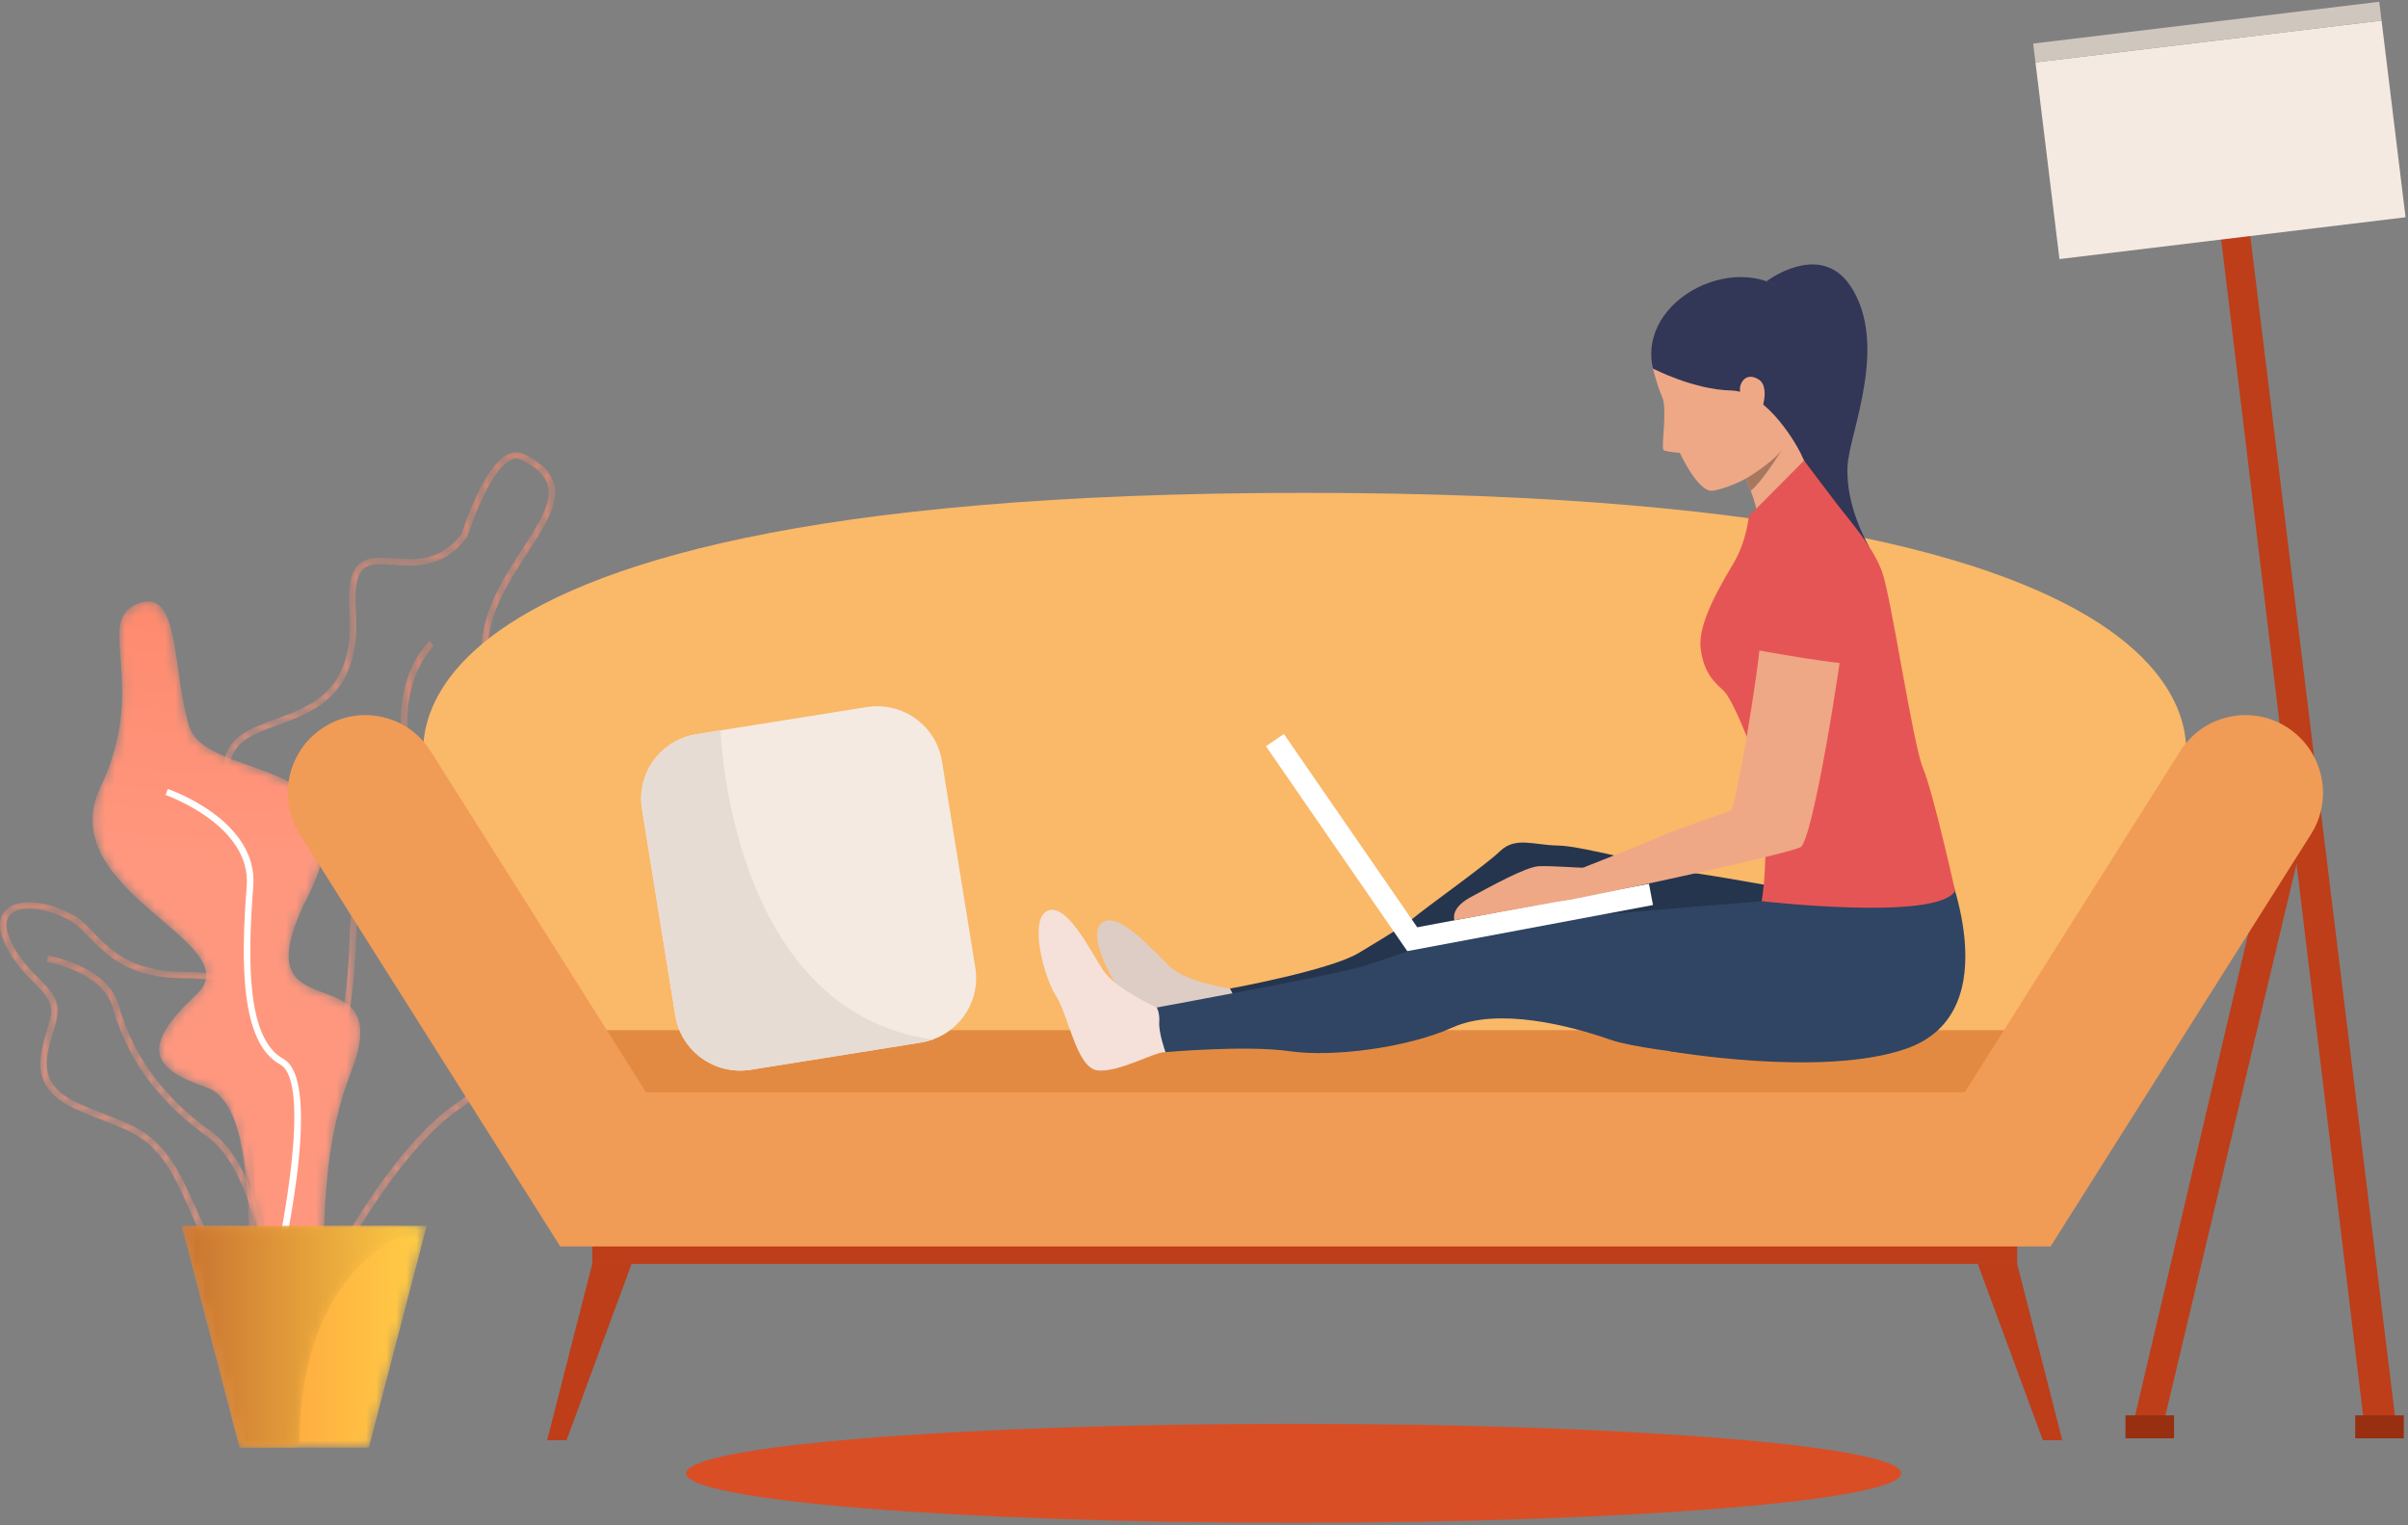 <?xml version="1.0" encoding="UTF-8"?>
<svg width="240px" height="152px" viewBox="0 0 240 152" version="1.1" xmlns="http://www.w3.org/2000/svg" xmlns:xlink="http://www.w3.org/1999/xlink">
    <rect x="0" y="0" width="240" height="152" fill="#808080" stroke="none"/>
    <!-- Generator: Sketch 53.2 (72643) - https://sketchapp.com -->
    <title>Group 63</title>
    <desc>Created with Sketch.</desc>
    <defs>
        <path d="M14.026,11.854 C14.717,15.605 13.578,17.174 12.136,19.16 L12.136,19.16 C10.623,21.244 8.739,23.838 8.593,29.795 L8.593,29.795 C8.298,41.867 3.58,59.7 0.036,62.135 L0.036,62.135 L0.411,62.656 C4.355,59.946 8.97,41.059 9.245,29.81 L9.245,29.81 C9.387,24.047 11.13,21.647 12.667,19.529 L12.667,19.529 C14.138,17.504 15.407,15.756 14.667,11.741 L14.667,11.741 C13.254,4.068 16.97,0.757 17.008,0.724 L17.008,0.724 L16.578,0.245 C16.412,0.386 12.542,3.802 14.026,11.854" id="path-1"></path>
        <radialGradient cx="47.64%" cy="-36.468%" fx="47.64%" fy="-36.468%" r="264.07%" gradientTransform="translate(0.476,-0.365),scale(1,0.272),rotate(89.488),translate(-0.476,0.365)" id="radialGradient-3">
            <stop stop-color="#FC7C5B" offset="0%"></stop>
            <stop stop-color="#FF977E" offset="100%"></stop>
        </radialGradient>
        <path d="M0.639,0.778 C0.306,1.09 0.003,1.578 0,2.32 L0,2.32 L0,2.343 C0.002,2.861 0.15,3.502 0.533,4.292 L0.533,4.292 C1.392,6.065 2.508,7.189 3.404,8.091 L3.404,8.091 C4.609,9.305 5.406,10.107 4.991,11.706 L4.991,11.706 C4.894,12.081 4.782,12.46 4.669,12.84 L4.669,12.84 C3.864,15.559 2.951,18.64 7.665,20.73 L7.665,20.73 C8.666,21.174 9.577,21.527 10.381,21.839 L10.381,21.839 C13.672,23.113 15.658,23.882 17.9,28.553 L17.9,28.553 C18.334,29.457 18.718,30.315 19.088,31.144 L19.088,31.144 C20.856,35.098 22.193,38.088 25.847,38.088 L25.847,38.088 C26.353,38.088 26.904,38.031 27.506,37.911 L27.506,37.911 C29.019,37.609 30.011,36.821 30.455,35.569 L30.455,35.569 C31.513,32.583 29.061,27.731 27.072,25.393 L27.072,25.393 C27.038,25.354 23.707,21.337 24.063,15.769 L24.063,15.769 C24.122,14.836 24.221,13.972 24.307,13.21 L24.307,13.21 C24.557,11.007 24.738,9.414 23.779,8.351 L23.779,8.351 C22.934,7.414 21.303,7.008 18.324,6.994 L18.324,6.994 C13.101,6.97 11.035,4.836 9.375,3.121 L9.375,3.121 C8.67,2.392 8.005,1.705 7.196,1.268 L7.196,1.268 C5.715,0.47 4.185,0.06 2.92,0.06 L2.92,0.06 C1.961,0.06 1.155,0.296 0.639,0.778 M19.682,30.885 C19.309,30.052 18.925,29.191 18.487,28.279 L18.487,28.279 C16.135,23.378 13.94,22.529 10.618,21.242 L10.618,21.242 C9.821,20.933 8.917,20.583 7.931,20.146 L7.931,20.146 C3.733,18.284 4.49,15.727 5.292,13.02 L5.292,13.02 C5.407,12.633 5.521,12.247 5.62,11.864 L5.62,11.864 C6.125,9.916 5.129,8.913 3.868,7.642 L3.868,7.642 C2.96,6.729 1.932,5.693 1.118,4.015 L1.118,4.015 C0.692,3.136 0.34,1.941 1.086,1.243 L1.086,1.243 C2.067,0.325 4.56,0.578 6.885,1.831 L6.885,1.831 C7.605,2.219 8.208,2.842 8.906,3.563 L8.906,3.563 C10.651,5.366 12.822,7.61 18.321,7.635 L18.321,7.635 C21.06,7.648 22.594,8 23.294,8.777 L23.294,8.777 C24.061,9.627 23.894,11.1 23.662,13.139 L23.662,13.139 C23.575,13.908 23.476,14.78 23.415,15.729 L23.415,15.729 C23.043,21.56 26.429,25.634 26.574,25.804 L26.574,25.804 C28.543,28.119 30.774,32.726 29.842,35.358 L29.842,35.358 C29.479,36.381 28.65,37.029 27.378,37.283 L27.378,37.283 C26.818,37.395 26.309,37.448 25.843,37.448 L25.843,37.448 C22.617,37.448 21.457,34.854 19.682,30.885" id="path-4"></path>
        <radialGradient cx="47.64%" cy="-36.468%" fx="47.64%" fy="-36.468%" r="88.952%" gradientTransform="translate(0.476,-0.365),scale(1,0.808),rotate(88.48),translate(-0.476,0.365)" id="radialGradient-6">
            <stop stop-color="#FC7C5B" offset="0%"></stop>
            <stop stop-color="#FF977E" offset="100%"></stop>
        </radialGradient>
        <path d="M0.166,0.744 C0.221,0.754 5.687,1.745 6.691,5.203 L6.691,5.203 C7.664,8.554 9.705,13.546 16.172,18.182 L16.172,18.182 C21.672,22.125 22.493,36.354 22.501,36.497 L22.501,36.497 L23.147,36.464 C23.115,35.866 22.3,21.788 16.553,17.668 L16.553,17.668 C10.248,13.147 8.26,8.289 7.313,5.028 L7.313,5.028 C6.198,1.186 0.519,0.159 0.278,0.117 L0.278,0.117 L0.166,0.744 Z" id="path-7"></path>
        <radialGradient cx="47.64%" cy="-36.468%" fx="47.64%" fy="-36.468%" r="113.696%" gradientTransform="translate(0.476,-0.365),scale(1,0.632),rotate(88.811),translate(-0.476,0.365)" id="radialGradient-9">
            <stop stop-color="#FC7C5B" offset="0%"></stop>
            <stop stop-color="#FF977E" offset="100%"></stop>
        </radialGradient>
        <path d="M29.712,0.3 C27.265,1.363 25.219,7.575 24.997,8.271 L24.997,8.271 C22.857,11.057 20.401,10.877 18.233,10.719 L18.233,10.719 C16.798,10.614 15.558,10.524 14.717,11.36 L14.717,11.36 C13.943,12.129 13.66,13.606 13.827,16.008 L13.827,16.008 C14.37,23.843 10.165,25.379 6.455,26.733 L6.455,26.733 C4.305,27.519 2.274,28.26 1.551,30.162 L1.551,30.162 C0.819,32.087 1.549,34.965 3.849,39.221 L3.849,39.221 C8.856,48.487 6.247,50.54 3.485,52.714 L3.485,52.714 C1.019,54.654 -1.532,56.661 1.327,63.527 L1.327,63.527 C4.019,69.99 3.892,77.016 3.799,82.147 L3.799,82.147 C3.725,86.208 3.677,88.89 5.019,89.557 L5.019,89.557 C5.218,89.656 5.438,89.706 5.681,89.706 L5.681,89.706 C6.485,89.706 7.554,89.158 9.023,88.01 L9.023,88.01 L9.084,87.962 L9.117,87.89 C9.195,87.719 17.065,70.643 25.035,65.412 L25.035,65.412 C29.854,62.248 27.565,58.602 25.351,55.076 L25.351,55.076 C23.586,52.265 21.761,49.358 22.831,46.31 L22.831,46.31 C24.161,42.519 26.151,40.195 27.907,38.145 L27.907,38.145 C30.971,34.566 33.185,31.98 28.993,24.591 L28.993,24.591 C25.823,19.003 28.88,14.306 31.576,10.163 L31.576,10.163 C33.293,7.527 34.775,5.25 34.205,3.231 L34.205,3.231 C33.878,2.07 32.898,1.114 31.209,0.308 L31.209,0.308 C30.966,0.192 30.717,0.134 30.463,0.134 L30.463,0.134 C30.216,0.134 29.965,0.19 29.712,0.3 M25.542,8.615 L25.576,8.57 L25.593,8.517 C25.614,8.451 27.698,1.874 29.968,0.888 L29.968,0.888 C30.309,0.74 30.624,0.74 30.931,0.887 L30.931,0.887 C32.444,1.608 33.313,2.432 33.587,3.405 L33.587,3.405 C34.077,5.144 32.669,7.308 31.038,9.814 L31.038,9.814 C28.38,13.897 25.071,18.98 28.434,24.907 L28.434,24.907 C32.404,31.905 30.421,34.222 27.418,37.728 L27.418,37.728 C25.626,39.821 23.595,42.194 22.224,46.097 L22.224,46.097 C21.053,49.437 23.047,52.614 24.807,55.417 L24.807,55.417 C27.044,58.98 28.976,62.057 24.681,64.876 L24.681,64.876 C16.74,70.089 9.202,86.171 8.565,87.553 L8.565,87.553 C6.975,88.787 5.879,89.268 5.306,88.983 L5.306,88.983 C4.326,88.496 4.377,85.699 4.441,82.159 L4.441,82.159 C4.536,76.971 4.665,69.868 1.921,63.281 L1.921,63.281 C-0.752,56.864 1.499,55.093 3.883,53.217 L3.883,53.217 C6.732,50.975 9.679,48.657 4.414,38.917 L4.414,38.917 C2.21,34.837 1.491,32.127 2.152,30.389 L2.152,30.389 C2.771,28.761 4.58,28.1 6.675,27.336 L6.675,27.336 C10.404,25.974 15.044,24.279 14.468,15.964 L14.468,15.964 C14.317,13.791 14.547,12.434 15.171,11.814 L15.171,11.814 C15.804,11.185 16.855,11.261 18.186,11.359 L18.186,11.359 C18.704,11.397 19.251,11.437 19.816,11.437 L19.816,11.437 C21.679,11.437 23.733,11.001 25.542,8.615" id="path-10"></path>
        <radialGradient cx="47.64%" cy="-36.468%" fx="47.64%" fy="-36.468%" r="187.724%" gradientTransform="translate(0.476,-0.365),scale(1,0.383),rotate(89.28),translate(-0.476,0.365)" id="radialGradient-12">
            <stop stop-color="#FC7C5B" offset="0%"></stop>
            <stop stop-color="#FF977E" offset="100%"></stop>
        </radialGradient>
        <path d="M4.891,0.199 C0.186,1.808 5.966,8.137 1.019,18.536 L1.019,18.536 C-3.928,28.934 16.118,34.047 10.581,39.196 L10.581,39.196 C5.044,44.346 5.957,46.555 11.549,48.449 L11.549,48.449 C17.141,50.344 14.785,66.285 20.162,69.729 L20.162,69.729 C25.54,73.173 21.023,59.634 25.97,46.974 L25.97,46.974 C30.917,34.315 14.355,43.97 21.668,29.463 L21.668,29.463 C28.981,14.956 11.559,18.222 9.838,12.429 L9.838,12.429 C8.254,7.095 8.846,0.035 5.771,0.036 L5.771,0.036 C5.506,0.036 5.214,0.088 4.891,0.199" id="path-13"></path>
        <radialGradient cx="47.64%" cy="-36.468%" fx="47.64%" fy="-36.468%" r="189.035%" gradientTransform="translate(0.476,-0.365),scale(1,0.38),rotate(89.285),translate(-0.476,0.365)" id="radialGradient-15">
            <stop stop-color="#FC7C5B" offset="0%"></stop>
            <stop stop-color="#FF977E" offset="100%"></stop>
        </radialGradient>
        <polygon id="path-16" points="0.114 0.107 5.88 22.214 18.763 22.214 24.528 0.107"></polygon>
        <linearGradient x1="0%" y1="50.001%" x2="100%" y2="50.001%" id="linearGradient-18">
            <stop stop-color="#FF933F" offset="0%"></stop>
            <stop stop-color="#FFCD44" offset="100%"></stop>
        </linearGradient>
        <path d="M0.114,0.107 L5.88,22.214 L11.836,22.214 C11.836,2.516 24.528,0.107 24.528,0.107 L24.528,0.107 L0.114,0.107 Z" id="path-19"></path>
        <linearGradient x1="0%" y1="50.001%" x2="100%" y2="50.001%" id="linearGradient-21">
            <stop stop-color="#C87231" offset="0%"></stop>
            <stop stop-color="#FFCD44" offset="100%"></stop>
        </linearGradient>
    </defs>
    <g id="Website---Mobile" stroke="none" stroke-width="1" fill="none" fill-rule="evenodd">
        <g id="Solutions---Work-From-Home---Mobile" transform="translate(-40, -2022)">
            <g id="03---Work-from-Home" transform="translate(20, 1910)">
                <g id="Group-63" transform="translate(20, 112)">
                    <g id="Group-12" transform="translate(68.25, 0)">
                        <path d="M121.241,146.816 C121.241,149.539 94.128,151.747 60.683,151.747 C27.237,151.747 0.124,149.539 0.124,146.816 C0.124,144.092 27.237,141.884 60.683,141.884 C94.128,141.884 121.241,144.092 121.241,146.816" id="Fill-1" fill="#DA4E26"></path>
                        <polygon id="Fill-3" fill="#BD3E19" points="161.526 82.357 147.385 141.828 144.371 141.828 160.073 74.97"></polygon>
                        <polygon id="Fill-5" fill="#BD3E19" points="152.512 18.744 167.368 141.828 170.54 141.828 155.315 17.68"></polygon>
                        <polygon id="Fill-7" fill="#972F10" points="166.491 143.33 171.33 143.33 171.33 141.043 166.491 141.043"></polygon>
                        <polygon id="Fill-9" fill="#972F10" points="143.591 143.33 148.43 143.33 148.43 141.043 143.591 141.043"></polygon>
                        <polygon id="Fill-10" fill="#F4EAE1" points="171.507 21.65 137.012 25.816 134.619 6.214 169.114 2.048"></polygon>
                        <polygon id="Fill-11" fill="#CFC6BE" points="169.114 2.048 134.619 6.214 134.39 4.341 168.886 0.175"></polygon>
                    </g>
                    <g id="Group-15" transform="translate(26.25, 63.645)">
                        <mask id="mask-2" fill="white">
                            <use xlink:href="#path-1"></use>
                        </mask>
                        <g id="Clip-14"></g>
                        <path d="M14.026,11.854 C14.717,15.605 13.578,17.174 12.136,19.16 L12.136,19.16 C10.623,21.244 8.739,23.838 8.593,29.795 L8.593,29.795 C8.298,41.867 3.58,59.7 0.036,62.135 L0.036,62.135 L0.411,62.656 C4.355,59.946 8.97,41.059 9.245,29.81 L9.245,29.81 C9.387,24.047 11.13,21.647 12.667,19.529 L12.667,19.529 C14.138,17.504 15.407,15.756 14.667,11.741 L14.667,11.741 C13.254,4.068 16.97,0.757 17.008,0.724 L17.008,0.724 L16.578,0.245 C16.412,0.386 12.542,3.802 14.026,11.854" id="Fill-13" fill="url(#radialGradient-3)" mask="url(#mask-2)"></path>
                    </g>
                    <g id="Group-18" transform="translate(0, 89.852)">
                        <mask id="mask-5" fill="white">
                            <use xlink:href="#path-4"></use>
                        </mask>
                        <g id="Clip-17"></g>
                        <path d="M0.639,0.778 C0.306,1.09 0.003,1.578 0,2.32 L0,2.32 L0,2.343 C0.002,2.861 0.15,3.502 0.533,4.292 L0.533,4.292 C1.392,6.065 2.508,7.189 3.404,8.091 L3.404,8.091 C4.609,9.305 5.406,10.107 4.991,11.706 L4.991,11.706 C4.894,12.081 4.782,12.46 4.669,12.84 L4.669,12.84 C3.864,15.559 2.951,18.64 7.665,20.73 L7.665,20.73 C8.666,21.174 9.577,21.527 10.381,21.839 L10.381,21.839 C13.672,23.113 15.658,23.882 17.9,28.553 L17.9,28.553 C18.334,29.457 18.718,30.315 19.088,31.144 L19.088,31.144 C20.856,35.098 22.193,38.088 25.847,38.088 L25.847,38.088 C26.353,38.088 26.904,38.031 27.506,37.911 L27.506,37.911 C29.019,37.609 30.011,36.821 30.455,35.569 L30.455,35.569 C31.513,32.583 29.061,27.731 27.072,25.393 L27.072,25.393 C27.038,25.354 23.707,21.337 24.063,15.769 L24.063,15.769 C24.122,14.836 24.221,13.972 24.307,13.21 L24.307,13.21 C24.557,11.007 24.738,9.414 23.779,8.351 L23.779,8.351 C22.934,7.414 21.303,7.008 18.324,6.994 L18.324,6.994 C13.101,6.97 11.035,4.836 9.375,3.121 L9.375,3.121 C8.67,2.392 8.005,1.705 7.196,1.268 L7.196,1.268 C5.715,0.47 4.185,0.06 2.92,0.06 L2.92,0.06 C1.961,0.06 1.155,0.296 0.639,0.778 M19.682,30.885 C19.309,30.052 18.925,29.191 18.487,28.279 L18.487,28.279 C16.135,23.378 13.94,22.529 10.618,21.242 L10.618,21.242 C9.821,20.933 8.917,20.583 7.931,20.146 L7.931,20.146 C3.733,18.284 4.49,15.727 5.292,13.02 L5.292,13.02 C5.407,12.633 5.521,12.247 5.62,11.864 L5.62,11.864 C6.125,9.916 5.129,8.913 3.868,7.642 L3.868,7.642 C2.96,6.729 1.932,5.693 1.118,4.015 L1.118,4.015 C0.692,3.136 0.34,1.941 1.086,1.243 L1.086,1.243 C2.067,0.325 4.56,0.578 6.885,1.831 L6.885,1.831 C7.605,2.219 8.208,2.842 8.906,3.563 L8.906,3.563 C10.651,5.366 12.822,7.61 18.321,7.635 L18.321,7.635 C21.06,7.648 22.594,8 23.294,8.777 L23.294,8.777 C24.061,9.627 23.894,11.1 23.662,13.139 L23.662,13.139 C23.575,13.908 23.476,14.78 23.415,15.729 L23.415,15.729 C23.043,21.56 26.429,25.634 26.574,25.804 L26.574,25.804 C28.543,28.119 30.774,32.726 29.842,35.358 L29.842,35.358 C29.479,36.381 28.65,37.029 27.378,37.283 L27.378,37.283 C26.818,37.395 26.309,37.448 25.843,37.448 L25.843,37.448 C22.617,37.448 21.457,34.854 19.682,30.885" id="Fill-16" fill="url(#radialGradient-6)" mask="url(#mask-5)"></path>
                    </g>
                    <g id="Group-21" transform="translate(4.5, 95.094)">
                        <mask id="mask-8" fill="white">
                            <use xlink:href="#path-7"></use>
                        </mask>
                        <g id="Clip-20"></g>
                        <path d="M0.166,0.744 C0.221,0.754 5.687,1.745 6.691,5.203 L6.691,5.203 C7.664,8.554 9.705,13.546 16.172,18.182 L16.172,18.182 C21.672,22.125 22.493,36.354 22.501,36.497 L22.501,36.497 L23.147,36.464 C23.115,35.866 22.3,21.788 16.553,17.668 L16.553,17.668 C10.248,13.147 8.26,8.289 7.313,5.028 L7.313,5.028 C6.198,1.186 0.519,0.159 0.278,0.117 L0.278,0.117 L0.166,0.744 Z" id="Fill-19" fill="url(#radialGradient-9)" mask="url(#mask-8)"></path>
                    </g>
                    <g id="Group-24" transform="translate(21, 44.926)">
                        <mask id="mask-11" fill="white">
                            <use xlink:href="#path-10"></use>
                        </mask>
                        <g id="Clip-23"></g>
                        <path d="M29.712,0.3 C27.265,1.363 25.219,7.575 24.997,8.271 L24.997,8.271 C22.857,11.057 20.401,10.877 18.233,10.719 L18.233,10.719 C16.798,10.614 15.558,10.524 14.717,11.36 L14.717,11.36 C13.943,12.129 13.66,13.606 13.827,16.008 L13.827,16.008 C14.37,23.843 10.165,25.379 6.455,26.733 L6.455,26.733 C4.305,27.519 2.274,28.26 1.551,30.162 L1.551,30.162 C0.819,32.087 1.549,34.965 3.849,39.221 L3.849,39.221 C8.856,48.487 6.247,50.54 3.485,52.714 L3.485,52.714 C1.019,54.654 -1.532,56.661 1.327,63.527 L1.327,63.527 C4.019,69.99 3.892,77.016 3.799,82.147 L3.799,82.147 C3.725,86.208 3.677,88.89 5.019,89.557 L5.019,89.557 C5.218,89.656 5.438,89.706 5.681,89.706 L5.681,89.706 C6.485,89.706 7.554,89.158 9.023,88.01 L9.023,88.01 L9.084,87.962 L9.117,87.89 C9.195,87.719 17.065,70.643 25.035,65.412 L25.035,65.412 C29.854,62.248 27.565,58.602 25.351,55.076 L25.351,55.076 C23.586,52.265 21.761,49.358 22.831,46.31 L22.831,46.31 C24.161,42.519 26.151,40.195 27.907,38.145 L27.907,38.145 C30.971,34.566 33.185,31.98 28.993,24.591 L28.993,24.591 C25.823,19.003 28.88,14.306 31.576,10.163 L31.576,10.163 C33.293,7.527 34.775,5.25 34.205,3.231 L34.205,3.231 C33.878,2.07 32.898,1.114 31.209,0.308 L31.209,0.308 C30.966,0.192 30.717,0.134 30.463,0.134 L30.463,0.134 C30.216,0.134 29.965,0.19 29.712,0.3 M25.542,8.615 L25.576,8.57 L25.593,8.517 C25.614,8.451 27.698,1.874 29.968,0.888 L29.968,0.888 C30.309,0.74 30.624,0.74 30.931,0.887 L30.931,0.887 C32.444,1.608 33.313,2.432 33.587,3.405 L33.587,3.405 C34.077,5.144 32.669,7.308 31.038,9.814 L31.038,9.814 C28.38,13.897 25.071,18.98 28.434,24.907 L28.434,24.907 C32.404,31.905 30.421,34.222 27.418,37.728 L27.418,37.728 C25.626,39.821 23.595,42.194 22.224,46.097 L22.224,46.097 C21.053,49.437 23.047,52.614 24.807,55.417 L24.807,55.417 C27.044,58.98 28.976,62.057 24.681,64.876 L24.681,64.876 C16.74,70.089 9.202,86.171 8.565,87.553 L8.565,87.553 C6.975,88.787 5.879,89.268 5.306,88.983 L5.306,88.983 C4.326,88.496 4.377,85.699 4.441,82.159 L4.441,82.159 C4.536,76.971 4.665,69.868 1.921,63.281 L1.921,63.281 C-0.752,56.864 1.499,55.093 3.883,53.217 L3.883,53.217 C6.732,50.975 9.679,48.657 4.414,38.917 L4.414,38.917 C2.21,34.837 1.491,32.127 2.152,30.389 L2.152,30.389 C2.771,28.761 4.58,28.1 6.675,27.336 L6.675,27.336 C10.404,25.974 15.044,24.279 14.468,15.964 L14.468,15.964 C14.317,13.791 14.547,12.434 15.171,11.814 L15.171,11.814 C15.804,11.185 16.855,11.261 18.186,11.359 L18.186,11.359 C18.704,11.397 19.251,11.437 19.816,11.437 L19.816,11.437 C21.679,11.437 23.733,11.001 25.542,8.615" id="Fill-22" fill="url(#radialGradient-12)" mask="url(#mask-11)"></path>
                    </g>
                    <g id="Group-27" transform="translate(9, 59.901)">
                        <mask id="mask-14" fill="white">
                            <use xlink:href="#path-13"></use>
                        </mask>
                        <g id="Clip-26"></g>
                        <path d="M4.891,0.199 C0.186,1.808 5.966,8.137 1.019,18.536 L1.019,18.536 C-3.928,28.934 16.118,34.047 10.581,39.196 L10.581,39.196 C5.044,44.346 5.957,46.555 11.549,48.449 L11.549,48.449 C17.141,50.344 14.785,66.285 20.162,69.729 L20.162,69.729 C25.54,73.173 21.023,59.634 25.97,46.974 L25.97,46.974 C30.917,34.315 14.355,43.97 21.668,29.463 L21.668,29.463 C28.981,14.956 11.559,18.222 9.838,12.429 L9.838,12.429 C8.254,7.095 8.846,0.035 5.771,0.036 L5.771,0.036 C5.506,0.036 5.214,0.088 4.891,0.199" id="Fill-25" fill="url(#radialGradient-15)" mask="url(#mask-14)"></path>
                    </g>
                    <path d="M27.424,128.788 C27.946,126.647 32.399,107.799 28.244,105.52 C24.581,103.513 24.671,95.702 25.243,88.327 C25.749,81.799 17.088,78.747 16.72,78.621 L16.5,79.22 C16.586,79.25 25.056,82.237 24.588,88.28 C24.001,95.854 23.938,103.891 27.92,106.074 C31.075,107.804 28.17,122.951 26.785,128.642 L27.424,128.788 Z" id="Fill-28" fill="#FFFFFF"></path>
                    <g id="Group-32" transform="translate(18, 122.049)">
                        <mask id="mask-17" fill="white">
                            <use xlink:href="#path-16"></use>
                        </mask>
                        <g id="Clip-31"></g>
                        <polygon id="Fill-30" fill="url(#linearGradient-18)" mask="url(#mask-17)" points="0.114 0.107 5.88 22.214 18.763 22.214 24.528 0.107"></polygon>
                    </g>
                    <g id="Group-35" transform="translate(18, 122.049)">
                        <mask id="mask-20" fill="white">
                            <use xlink:href="#path-19"></use>
                        </mask>
                        <g id="Clip-34"></g>
                        <path d="M0.114,0.107 L5.88,22.214 L11.836,22.214 C11.836,2.516 24.528,0.107 24.528,0.107 L24.528,0.107 L0.114,0.107 Z" id="Fill-33" fill="url(#linearGradient-21)" mask="url(#mask-20)"></path>
                    </g>
                    <g id="Group-62" transform="translate(28.5, 26.207)">
                        <polygon id="Fill-36" fill="#BD3E19" points="30.529 99.739 172.544 99.739 172.544 96.273 30.529 96.273"></polygon>
                        <path d="M101.537,22.906 C1.76,22.906 14.165,51.601 14.165,51.601 L30.581,87.783 L101.537,87.783 L172.492,87.783 L188.908,51.601 C188.908,51.601 201.313,22.906 101.537,22.906" id="Fill-38" fill="#FAB869"></path>
                        <polygon id="Fill-39" fill="#BD3E19" points="30.529 99.739 26.03 117.31 27.966 117.31 34.452 99.739"></polygon>
                        <polygon id="Fill-40" fill="#BD3E19" points="172.544 99.739 177.043 117.31 175.107 117.31 168.621 99.739"></polygon>
                        <polygon id="Fill-41" fill="#E38A42" points="28.018 84.767 175.055 84.767 175.055 76.45 28.018 76.45"></polygon>
                        <path d="M175.876,98.006 L201.831,56.929 C204.127,53.295 203.024,48.5 199.368,46.218 C195.791,43.985 191.07,45.058 188.823,48.613 L167.326,82.636 L35.889,82.636 L14.391,48.613 C12.145,45.058 7.424,43.985 3.846,46.218 C0.19,48.5 -0.912,53.295 1.384,56.929 L27.338,98.005 L27.338,98.006 L175.876,98.006 Z" id="Fill-42" fill="#F09B56"></path>
                        <path d="M96.166,76.588 C96.166,76.588 95.032,74.881 94.847,73.878 C94.662,72.875 94.094,72.304 94.094,72.304 C94.094,72.304 89.798,71.683 88.147,70.16 C86.496,68.637 82.999,64.489 81.348,65.732 C79.696,66.975 82.544,72.206 84.229,73.786 C85.914,75.367 88.196,78.137 90.268,77.932 C92.341,77.727 95.164,76.749 96.166,76.588" id="Fill-43" fill="#DECDC5"></path>
                        <path d="M96.166,76.326 L94.094,72.304 C94.094,72.304 104.013,70.497 106.914,68.761 C107.641,68.326 108.364,67.889 109.038,67.476 C110.57,66.536 111.84,65.723 112.289,65.345 C113.721,64.134 119.462,60.092 121.014,58.607 C122.563,57.123 124.395,58.027 126.813,58.052 C129.231,58.078 137.989,60.488 140.609,60.834 C143.23,61.177 152.69,62.926 152.69,62.926 C151.025,67.449 96.166,76.326 96.166,76.326" id="Fill-44" fill="#25354D"></path>
                        <path d="M153.243,62.779 C153.243,62.779 147.905,63.544 146.533,63.647 C145.128,63.754 137.179,64.389 133.346,64.755 C129.512,65.121 121.983,64.902 120.489,65.555 C118.995,66.208 110.362,69.115 107.536,70.023 C104.71,70.93 86.348,74.27 86.348,74.27 C86.348,74.27 86.034,76.743 87.659,78.64 C87.659,78.64 95.752,77.922 100.023,78.546 C104.294,79.17 111.754,78.219 116.282,76.178 C120.81,74.137 127.987,76 131.999,77.4 C136.01,78.801 151.345,79.926 153.259,79.499 C155.173,79.072 158.989,77.241 161.754,74.253 C164.519,71.264 153.243,62.779 153.243,62.779" id="Fill-45" fill="#2F4563"></path>
                        <path d="M87.659,78.64 C87.659,78.64 86.975,76.711 87.039,75.694 C87.104,74.676 86.79,74.19 86.79,74.19 C86.79,74.19 82.674,72.35 81.443,70.475 C80.212,68.601 77.828,63.735 75.923,64.544 C74.018,65.353 75.508,71.114 76.759,73.053 C78.01,74.991 78.782,80.151 80.844,80.45 C82.905,80.749 86.648,78.555 87.659,78.64" id="Fill-46" fill="#F5E1DA"></path>
                        <path d="M165.243,59.383 C165.243,59.383 171.99,74.598 161.517,78.287 C153.164,81.23 137.766,78.521 137.766,78.521 L147.24,63.685 L165.243,59.383 Z" id="Fill-47" fill="#2F4563"></path>
                        <path d="M147.878,1.966 C150.447,2.534 148.915,8.944 150.637,17.906 C152.359,26.868 157.794,28.269 157.794,28.269 C157.794,28.269 155.38,24.295 155.644,20.14 C155.851,16.893 159.808,8.036 155.896,2.246 C152.874,-2.227 147.549,1.834 147.549,1.834 L147.878,1.966 Z" id="Fill-48" fill="#323657"></path>
                        <path d="M151.743,20.624 L146.748,25.734 C146.702,24.796 146.355,23.655 146,22.703 C145.825,22.237 145.647,21.816 145.504,21.49 C145.315,21.062 145.181,20.795 145.181,20.795 L149.637,16.112 L151.743,20.624 Z" id="Fill-49" fill="#EEA886"></path>
                        <path d="M145.797,25.232 C145.797,25.232 145.603,27.689 144.258,29.955 C142.912,32.222 140.687,35.984 141.002,38.43 C141.318,40.876 142.364,41.765 143.31,42.645 C144.256,43.526 146.853,49.883 147.168,52.329 C147.484,54.774 147.682,59.857 147.084,63.595 C147.084,63.595 164.6,65.614 166.362,62.573 C166.362,62.573 164.188,52.793 163.162,50.342 C162.137,47.892 159.99,33.229 159.07,30.736 C158.149,28.243 155.978,25.833 154.651,24.104 C153.465,22.559 151.305,19.685 151.305,19.685 L145.797,25.232 Z" id="Fill-50" fill="#E65555"></path>
                        <path d="M143.608,2.487 C141.296,2.641 136.331,4.375 136.249,10.52 C136.249,10.52 136.623,12.131 137.17,13.368 C137.718,14.605 137.001,18.519 137.325,18.671 C137.648,18.823 138.923,18.918 138.923,18.918 C138.923,18.918 140.744,22.895 142.199,22.692 C143.654,22.489 149.047,20.721 151.051,15.283 C153.056,9.845 152.942,1.868 143.608,2.487" id="Fill-51" fill="#EEA886"></path>
                        <path d="M136.249,10.52 C136.249,10.52 140.275,12.62 144.038,12.706 C147.801,12.791 150.885,18.786 150.885,18.786 C150.885,18.786 155.441,8.627 150.223,3.473 C145.021,-1.666 134.623,3.56 136.249,10.52" id="Fill-52" fill="#323657"></path>
                        <path d="M144.918,12.669 C144.855,11.954 145.528,10.793 146.817,11.632 C148.104,12.471 146.918,16.041 145.917,15.819 C144.916,15.597 144.982,13.408 144.918,12.669" id="Fill-53" fill="#EEA886"></path>
                        <path d="M149.076,18.65 C149.006,18.765 147.174,21.749 146,22.703 C145.825,22.237 145.647,21.816 145.504,21.49 C145.504,21.49 148.122,19.94 149.076,18.65" id="Fill-54" fill="#A77860"></path>
                        <polygon id="Fill-55" fill="#FFFFFF" points="111.771 68.573 136.249 63.98 135.847 61.863 111.369 66.456"></polygon>
                        <polygon id="Fill-56" fill="#FFFFFF" points="97.675 48.157 111.762 68.575 113.551 67.356 99.463 46.939"></polygon>
                        <path d="M116.451,65.502 C116.329,64.962 116.45,64.059 118.163,63.148 C119.877,62.236 123.577,60.161 124.878,60.112 C126.179,60.062 128.741,60.266 129.267,60.263 C129.793,60.261 128.443,63.34 128.443,63.34 L116.451,65.502 Z" id="Fill-57" fill="#EEA886"></path>
                        <path d="M128.666,60.499 C128.666,60.499 135.807,57.706 136.967,57.15 C138.126,56.593 143.534,54.786 144.014,54.547 C144.494,54.309 146.754,40.891 146.954,37.513 C147.154,34.136 147.354,26.983 151.193,27.301 C155.031,27.618 155.951,30.122 155.471,35.05 C154.991,39.977 152.152,57.621 150.952,58.217 C149.753,58.813 135.982,61.874 128.722,63.314 C121.773,64.691 128.666,60.499 128.666,60.499" id="Fill-58" fill="#EEA886"></path>
                        <path d="M146.561,38.564 C146.561,38.564 152.093,39.59 155.282,39.908 C155.282,39.908 159.25,28.673 153.848,26.879 C147.444,24.751 146.014,33.458 146.561,38.564" id="Fill-59" fill="#E65555"></path>
                        <path d="M64.462,77.384 C64.088,77.516 63.694,77.618 63.29,77.684 L46.31,80.396 C42.741,80.96 39.383,78.549 38.81,75.003 L35.488,54.414 C34.915,50.868 37.341,47.53 40.909,46.961 L43.32,46.574 L57.889,44.254 C61.457,43.684 64.815,46.101 65.383,49.647 L68.711,70.236 C69.218,73.38 67.37,76.351 64.462,77.384" id="Fill-60" fill="#F4EAE1"></path>
                        <path d="M64.462,77.384 C64.088,77.516 63.694,77.618 63.29,77.684 L46.31,80.396 C42.741,80.96 39.383,78.549 38.81,75.003 L35.488,54.414 C34.915,50.868 37.341,47.53 40.909,46.961 L43.32,46.574 C43.32,46.579 43.325,46.579 43.325,46.579 C43.325,46.579 44.149,74.55 64.462,77.384" id="Fill-61" fill="#E6DCD4"></path>
                    </g>
                </g>
            </g>
        </g>
    </g>
</svg>